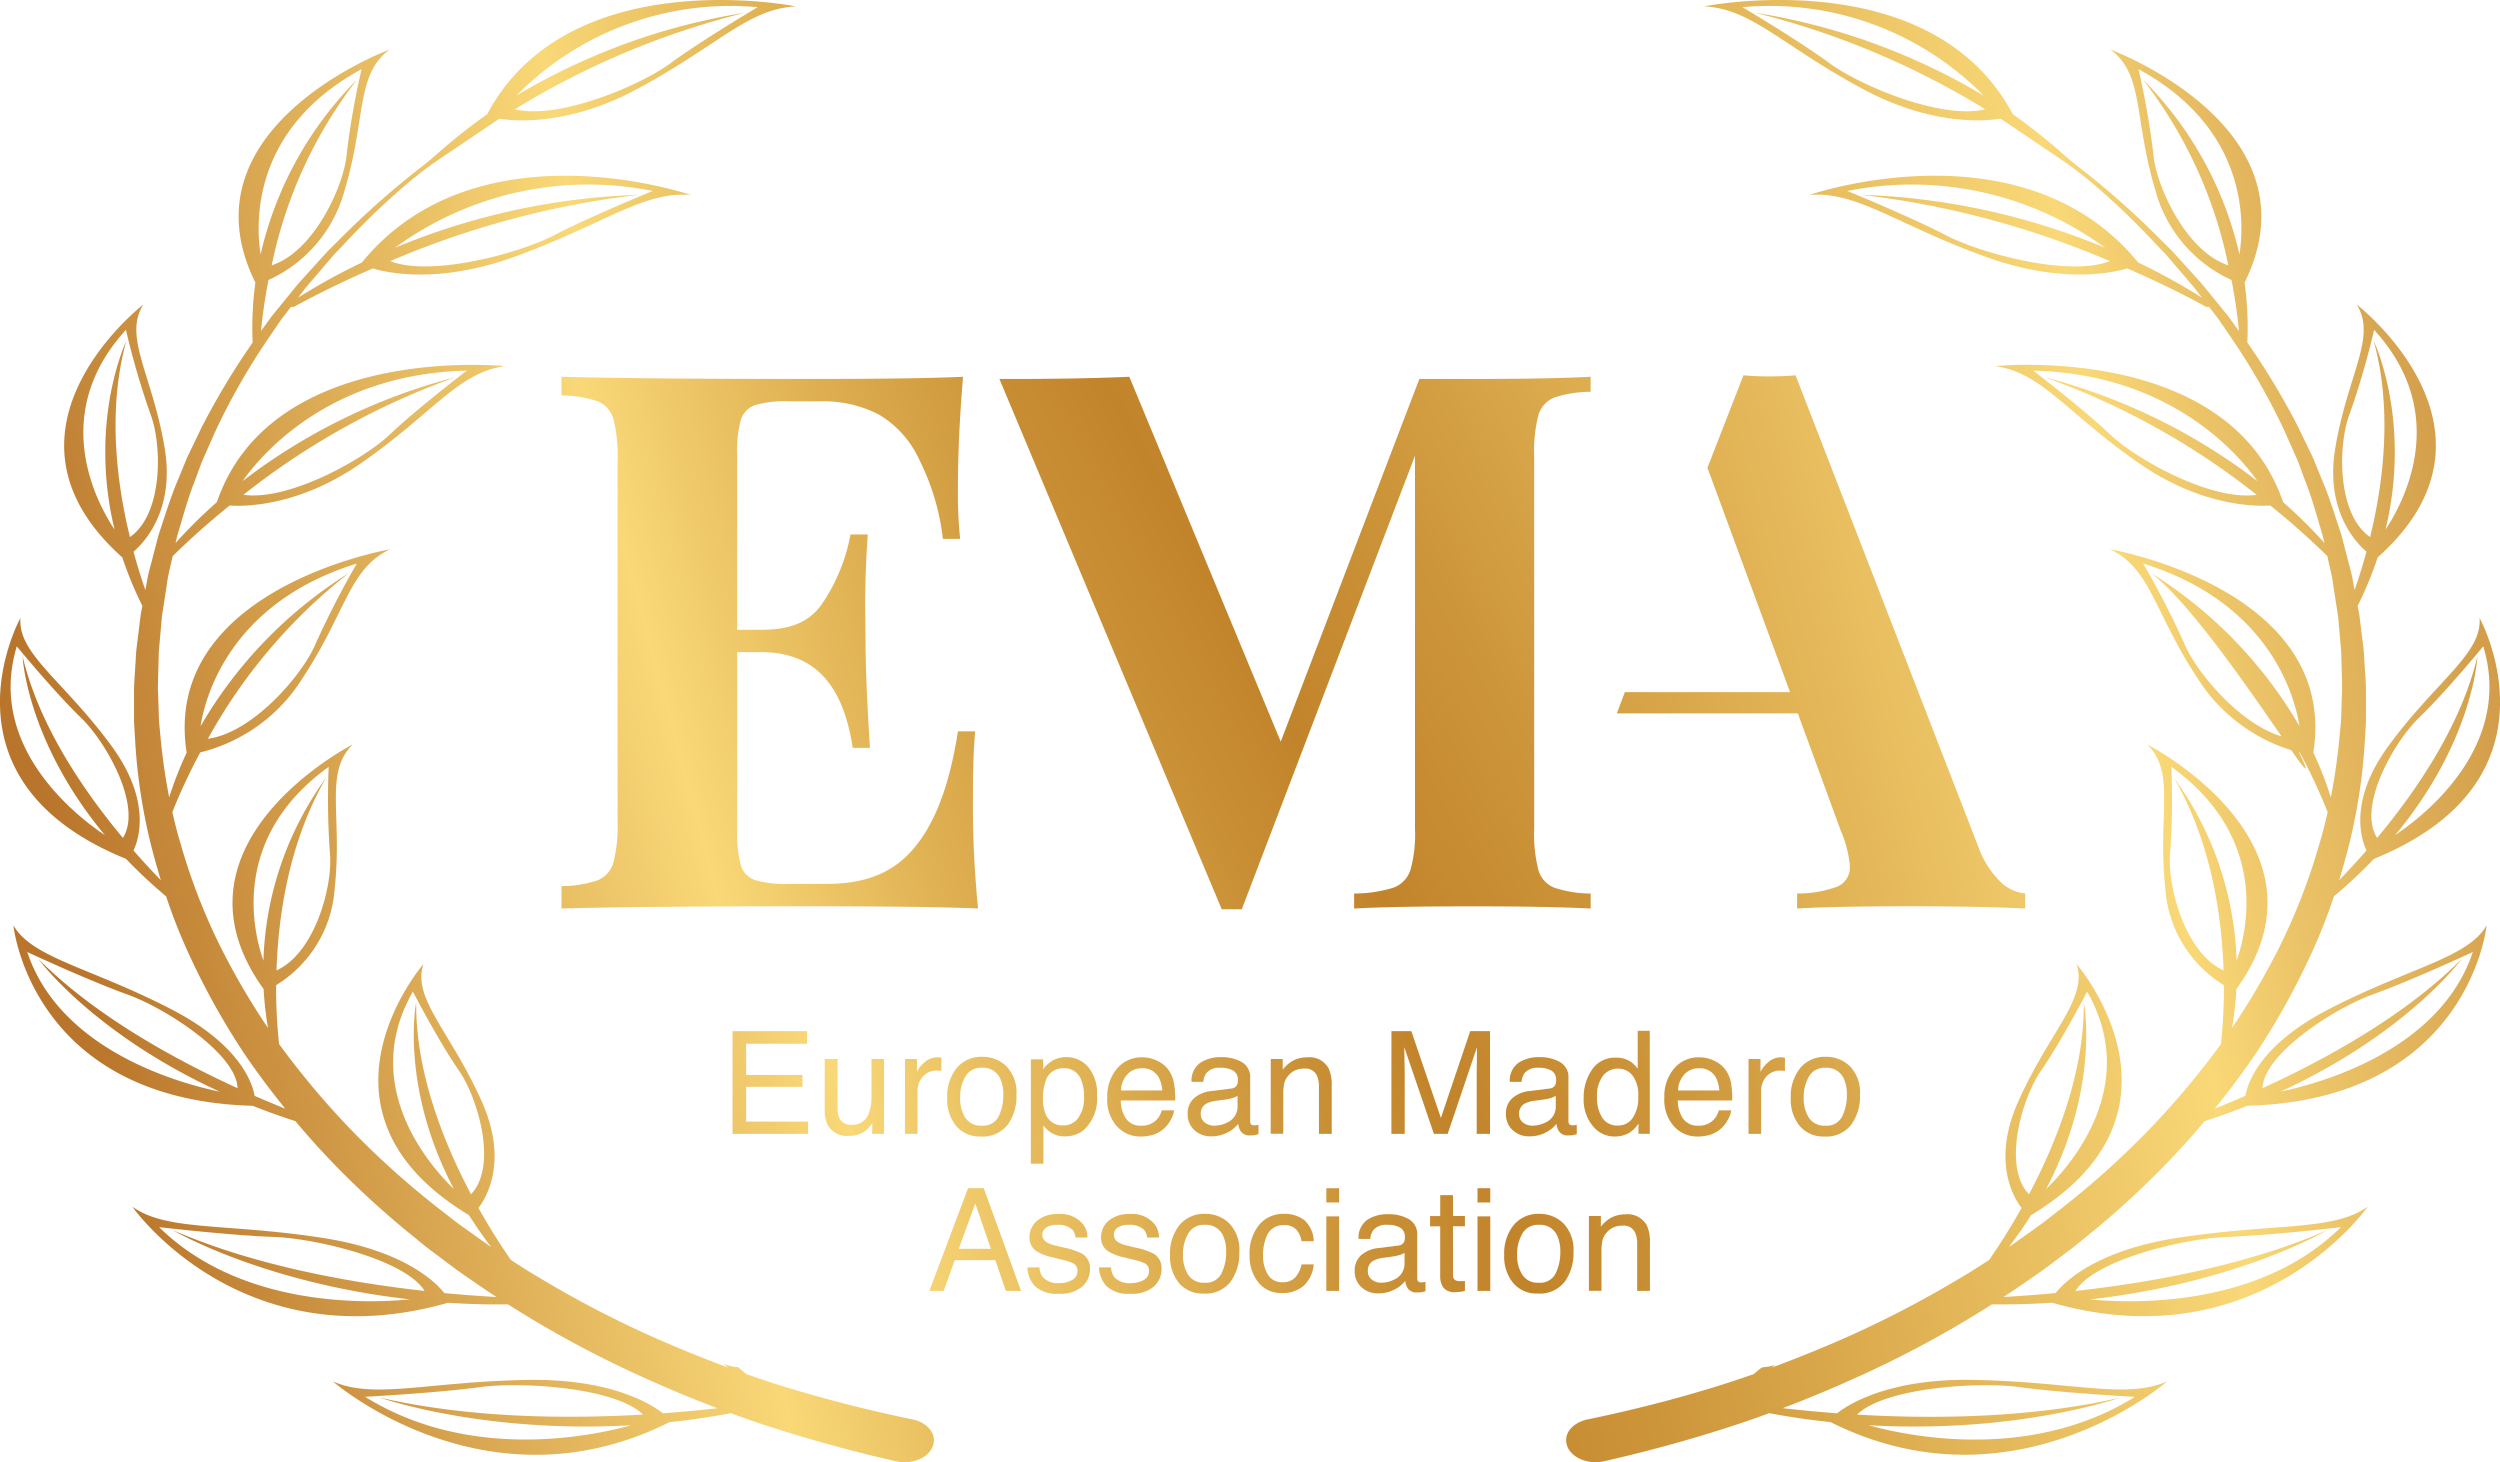 <svg xmlns="http://www.w3.org/2000/svg" xmlns:xlink="http://www.w3.org/1999/xlink" width="244.376" height="142.927" viewBox="0 0 244.376 142.927"><defs><linearGradient id="a" x1="-1.375" y1="1.142" x2="4.684" y2="-0.932" gradientUnits="objectBoundingBox"><stop offset="0.051" stop-color="#b9752b"></stop><stop offset="0.267" stop-color="#f9d877"></stop><stop offset="0.344" stop-color="#e0b254"></stop><stop offset="0.424" stop-color="#ca9036"></stop><stop offset="0.468" stop-color="#c2842b"></stop><stop offset="0.541" stop-color="#cd953a"></stop><stop offset="0.685" stop-color="#eac162"></stop><stop offset="0.751" stop-color="#f9d877"></stop><stop offset="0.788" stop-color="#ecc468"></stop><stop offset="0.88" stop-color="#d09947"></stop><stop offset="0.952" stop-color="#bf7e32"></stop><stop offset="0.994" stop-color="#b9752b"></stop></linearGradient><linearGradient id="b" x1="-3.55" y1="1.907" x2="2.631" y2="-0.161" xlink:href="#a"></linearGradient><linearGradient id="c" x1="-1.566" y1="1.504" x2="2.702" y2="-0.567" xlink:href="#a"></linearGradient><linearGradient id="d" x1="-1.466" y1="0.999" x2="1.236" y2="0.244" xlink:href="#a"></linearGradient><linearGradient id="e" x1="0.012" y1="0.708" x2="2.714" y2="-0.046" xlink:href="#a"></linearGradient><linearGradient id="f" x1="-7.707" y1="3.139" x2="25.699" y2="-7.602" xlink:href="#a"></linearGradient><linearGradient id="g" x1="-11.051" y1="4.383" x2="31.477" y2="-9.961" xlink:href="#a"></linearGradient><linearGradient id="h" x1="-19.963" y1="4.697" x2="49.342" y2="-9.712" xlink:href="#a"></linearGradient><linearGradient id="i" x1="-10.938" y1="4.847" x2="25.494" y2="-8.994" xlink:href="#a"></linearGradient><linearGradient id="j" x1="-12.51" y1="3.929" x2="25.661" y2="-6.425" xlink:href="#a"></linearGradient><linearGradient id="k" x1="-13.131" y1="5.615" x2="24.019" y2="-8.312" xlink:href="#a"></linearGradient><linearGradient id="l" x1="-13.528" y1="6.035" x2="22.112" y2="-7.892" xlink:href="#a"></linearGradient><linearGradient id="m" x1="-16.879" y1="6.567" x2="24.472" y2="-7.842" xlink:href="#a"></linearGradient><linearGradient id="n" x1="-11.502" y1="5.534" x2="14.105" y2="-5.207" xlink:href="#a"></linearGradient><linearGradient id="o" x1="-17.304" y1="7.509" x2="18.342" y2="-6.417" xlink:href="#a"></linearGradient><linearGradient id="p" x1="-19.562" y1="6.084" x2="18.61" y2="-4.352" xlink:href="#a"></linearGradient><linearGradient id="q" x1="-20.016" y1="8.196" x2="17.134" y2="-5.731" xlink:href="#a"></linearGradient><linearGradient id="r" x1="-39.402" y1="8.741" x2="29.884" y2="-5.668" xlink:href="#a"></linearGradient><linearGradient id="s" x1="-21.163" y1="8.731" x2="15.269" y2="-5.11" xlink:href="#a"></linearGradient><linearGradient id="t" x1="-7.48" y1="3.695" x2="20.059" y2="-7.047" xlink:href="#a"></linearGradient><linearGradient id="u" x1="-12.273" y1="4.886" x2="28.068" y2="-8.955" xlink:href="#a"></linearGradient><linearGradient id="v" x1="-13.234" y1="5.215" x2="27.108" y2="-8.626" xlink:href="#a"></linearGradient><linearGradient id="w" x1="-12.807" y1="5.557" x2="23.625" y2="-8.284" xlink:href="#a"></linearGradient><linearGradient id="x" x1="-14.893" y1="5.952" x2="24.492" y2="-7.975" xlink:href="#a"></linearGradient><linearGradient id="y" x1="-80.403" y1="4.904" x2="116.954" y2="-5.839" xlink:href="#a"></linearGradient><linearGradient id="z" x1="-14.696" y1="6.49" x2="20.949" y2="-7.435" xlink:href="#a"></linearGradient><linearGradient id="aa" x1="-31.933" y1="5.605" x2="40.575" y2="-5.771" xlink:href="#a"></linearGradient><linearGradient id="ab" x1="-90.329" y1="5.444" x2="107.028" y2="-5.298" xlink:href="#a"></linearGradient><linearGradient id="ac" x1="-16.857" y1="7.095" x2="19.574" y2="-6.746" xlink:href="#a"></linearGradient><linearGradient id="ad" x1="-20.316" y1="7.764" x2="21.043" y2="-6.647" xlink:href="#a"></linearGradient></defs><g transform="translate(10810.199 -74.482)"><path d="M-10715.093,152.139a101.629,101.629,0,0,0,.5,11.149q-4.983-.216-16.812-.216-15.986,0-23.908.216V161.1a11.132,11.132,0,0,0,3.549-.573,2.653,2.653,0,0,0,1.522-1.721,14.022,14.022,0,0,0,.412-4.014V119.447a14.034,14.034,0,0,0-.412-4.015,2.653,2.653,0,0,0-1.522-1.72,11.154,11.154,0,0,0-3.549-.574v-1.827q7.92.215,23.908.215,10.79,0,15.344-.215-.505,6.057-.5,10.861a42.95,42.95,0,0,0,.215,4.983h-1.686a22.961,22.961,0,0,0-2.294-7.709,9.925,9.925,0,0,0-3.907-4.409,11.807,11.807,0,0,0-5.843-1.326h-3.011a10.471,10.471,0,0,0-3.316.376,2.2,2.2,0,0,0-1.38,1.434,11.671,11.671,0,0,0-.358,3.423v17.1h2.33c2.629,0,4.611-.6,5.95-2.51a17.8,17.8,0,0,0,2.8-6.811h1.685q-.25,3.621-.25,6.919l.035,3.513q0,3.728.431,10.431h-1.685c-.98-6.476-3.968-9.357-8.962-9.357h-2.33v17.424a11.667,11.667,0,0,0,.358,3.423,2.2,2.2,0,0,0,1.38,1.434,10.465,10.465,0,0,0,3.316.377h3.62c3.44,0,6.23-.838,8.37-3.227s3.649-6.047,4.535-11.687h1.684Q-10715.093,148.375-10715.093,152.139Z" fill="url(#a)"></path><path d="M-10614.682,160.653a9.337,9.337,0,0,1-2.187-3.531l-17.814-45.955q-1.112.108-2.545.108-1.364,0-2.547-.108l-3.522,9.039,8.076,21.932h-16.146l-.791,2.079h17.7l4.186,11.435a11.231,11.231,0,0,1,.9,3.477,2.043,2.043,0,0,1-1.2,2.008,10.909,10.909,0,0,1-3.961.681v1.47q3.62-.216,11.148-.216,6.738,0,11.147.216v-1.47A4.045,4.045,0,0,1-10614.682,160.653Z" fill="url(#b)"></path><path d="M-10659.823,115.075a2.657,2.657,0,0,1,1.524-1.721,11.3,11.3,0,0,1,3.584-.574v-1.469q-4.087.215-11.542.215h-5.2l-13.55,35.451-14.8-35.666q-4.84.215-11.578.215c-.388,0-.76,0-1.122,0l13.17,31.413h0l8.563,20.425h1.96l16.932-44.337v36.487a12.969,12.969,0,0,1-.448,4.014,2.741,2.741,0,0,1-1.649,1.721,13,13,0,0,1-3.853.574v1.47q3.728-.216,11.578-.216,7.455,0,11.542.216v-1.47a11.356,11.356,0,0,1-3.567-.574,2.649,2.649,0,0,1-1.541-1.721,14.057,14.057,0,0,1-.412-4.014v-36.42A14.058,14.058,0,0,1-10659.823,115.075Z" fill="url(#c)"></path><path d="M-10582.632,173.169c-6.8,3.526-7.9,7.362-8.076,8.427-1.077.472-2.082.89-3,1.26,1.441-1.783,2.8-3.6,4.057-5.456a71.994,71.994,0,0,0,5.407-9.75,54.624,54.624,0,0,0,2.185-5.551,49.413,49.413,0,0,0,3.926-3.673l0,.005c19.055-7.75,10.311-23.549,10.311-23.549.288,3.489-4.245,6.151-8.9,12.512-3.965,5.414-2.636,9.209-2.151,10.22-.976,1.118-1.886,2.094-2.674,2.907q.466-1.525.865-3.06a55.2,55.2,0,0,0,1.64-10.437l.077-1.312c.03-.437.05-.875.04-1.313l0-2.625c-.027-.874-.1-1.747-.15-2.621-.033-.436-.042-.874-.095-1.309l-.162-1.306-.161-1.3-.08-.653-.122-.649-.044-.234a36.194,36.194,0,0,0,1.961-4.742v.006c13.892-12.407-2.052-24.718-2.052-24.718,1.993,3.168-.907,6.88-2.1,14.068-1.011,6.116,2.1,9.284,3.053,10.092-.394,1.449-.8,2.716-1.158,3.746l-.154-.812c-.136-.868-.411-1.719-.619-2.578l-.335-1.285a12.774,12.774,0,0,0-.371-1.279c-.567-1.694-1.086-3.4-1.812-5.056l-.509-1.252-.254-.625-.294-.616-1.187-2.461a71.545,71.545,0,0,0-4.952-8.224,32.779,32.779,0,0,0-.268-5.865v0c7.478-15.151-13.1-22.771-13.1-22.771,3.309,2.487,2.254,6.707,4.385,13.773a13.476,13.476,0,0,0,7.437,8.746c.4,2.055.614,3.781.729,4.985-.032-.043-.062-.087-.1-.13l-.833-1.148c-.275-.383-.6-.747-.895-1.121l-1.816-2.23-1.958-2.163c-.33-.358-.647-.723-.985-1.077l-1.051-1.042a82.277,82.277,0,0,0-8.1-7.169c-.49-.387-.965-.784-1.429-1.189a56.479,56.479,0,0,0-4.955-3.93l.006,0c-7.982-15.009-30.175-10.53-30.175-10.53,4.7.223,7.688,3.894,15.606,8.119,6.738,3.6,11.974,3.088,13.386,2.857l5.707,3.851a37.715,37.715,0,0,1,3.67,2.807,71.971,71.971,0,0,1,5.7,5.492l1.008,1.054c.322.358.627.725.94,1.087l1.867,2.181.788,1.026a61.584,61.584,0,0,0-6.247-3.444l.007,0c-11.278-13.793-32.134-6.6-32.134-6.6,4.68-.37,8.463,2.874,17.227,6.046,7.458,2.7,12.5,1.543,13.841,1.138,4.76,2.072,7.728,3.766,7.728,3.766l.268-.014.245.32c.281.375.587.741.849,1.126l.784,1.152a65.715,65.715,0,0,1,5.472,9.471l1.085,2.446.269.612.229.621.458,1.242c.659,1.645,1.109,3.33,1.61,5,.117.362.2.728.283,1.1a48.136,48.136,0,0,0-4.042-4l0,0c-5.35-15.64-28.129-13.292-28.129-13.292,4.621.664,6.96,4.588,14.091,9.526,6.069,4.2,11.349,4.193,12.787,4.1a74.259,74.259,0,0,1,5.577,4.948l.034.153c.175.847.417,1.686.52,2.541l.394,2.553.1.638.058.641.113,1.281.114,1.281c.038.427.031.856.049,1.283.019.856.062,1.71.059,2.566l-.084,2.564c0,.427-.038.853-.084,1.28l-.119,1.278c-.187,1.847-.453,3.689-.814,5.52a35.742,35.742,0,0,0-1.711-4.379l0,.005c2.52-16.029-19.887-19.876-19.887-19.876,4,1.846,4.3,6.132,8.585,12.635a16.691,16.691,0,0,0,9.144,7.005c1.434,2.046,1.939,2.633.751.2l.08.018a55.783,55.783,0,0,1,2.73,5.839c-.241,1.061-.512,2.118-.827,3.168a59.622,59.622,0,0,1-3.791,9.819,70.909,70.909,0,0,1-4.732,8.112,32.96,32.96,0,0,0,.427-3.809v.006c10.249-14.229-8.7-23.906-8.7-23.906,2.809,2.8.974,6.875,1.756,14.093a12.024,12.024,0,0,0,5.722,9.43,50.34,50.34,0,0,1-.291,5.76,80.7,80.7,0,0,1-6.954,8.294,83.224,83.224,0,0,1-8.717,7.833c-.8.6-1.551,1.242-2.387,1.818l-2.465,1.759-.2.128q1.2-1.574,2.167-3.116l0,.005c16.872-10.166,4.452-24.542,4.452-24.542,1.126,3.394-2.689,6.617-5.734,13.5-2.592,5.855-.367,9.411.354,10.341-1.269,2.262-2.438,4.028-3.178,5.088-1,.649-2.008,1.29-3.056,1.9a101.931,101.931,0,0,1-11.186,5.785q-3.431,1.508-7,2.83c.107-.082.207-.166.313-.249a5.327,5.327,0,0,1-1.215.217c-.082.051-.164.1-.251.148-.225.193-.437.374-.614.521q-1.664.583-3.358,1.119c-4.184,1.3-8.472,2.4-12.834,3.3l-.048.01-.013,0c-1.229.263-2.118,1.116-2.083,2.067.056,1.49,1.943,2.42,3.712,2.02,4.582-1.038,9.071-2.286,13.433-3.742q1.365-.461,2.706-.955c2.063.383,4.071.67,6.013.875h-.007c18.007,9.027,32.9-3.987,32.9-3.987-4.044,1.789-9.306.017-19.053-.143-8.294-.136-12.226,2.481-13.214,3.265-2.065-.152-3.871-.335-5.319-.5,2.927-1.111,5.78-2.325,8.561-3.62a105.056,105.056,0,0,0,11.516-6.288c.129-.078.253-.16.38-.24,2.039.021,4-.037,5.881-.158l-.008,0c20.281,5.783,30.851-9.388,30.851-9.388-3.4,2.419-9.062,1.573-18.606,3.048-8.123,1.254-11.16,4.462-11.886,5.39-1.952.187-3.679.308-5.1.387,1.29-.844,2.539-1.721,3.8-2.59l2.51-1.885c.85-.618,1.614-1.3,2.425-1.943a84.758,84.758,0,0,0,8.789-8.324q1.1-1.209,2.131-2.447c1.46-.473,2.851-.976,4.171-1.5l-.006,0c21.71-.6,23.4-17.64,23.4-17.64C-10568.98,168.15-10574.636,169.026-10582.632,173.169Zm8.892-28.525c2.589-2.495,6.28-6.984,6.28-6.984,2.956,9.76-5.75,16.538-8.614,18.458,7.685-9.242,8.045-17.477,8.045-17.477-1.591,6.754-5.985,13.172-9.807,17.75C-10579.767,153.369-10576.246,147.058-10573.74,144.644Zm-6.777-29.707a79.421,79.421,0,0,0,2.389-8.209c7.575,8.272,2.828,16.951,1.114,19.518,2.576-10.692-1.158-18.451-1.158-18.451,1.858,6.717.944,13.885-.346,19.185C-10581.81,124.7-10581.654,117.867-10580.518,114.937Zm-50.813-34.255c-3.011-2.219-8.548-5.5-8.548-5.5a29.35,29.35,0,0,1,23.585,8.644,62.734,62.734,0,0,0-22.345-8.1,79.445,79.445,0,0,1,22.489,9.436C-10620.426,86.21-10628.417,82.829-10631.331,80.682Zm11.385,16.813c-3.471-1.809-9.674-4.347-9.674-4.347a31.98,31.98,0,0,1,25.21,5.564,67.554,67.554,0,0,0-23.865-5.186,87.211,87.211,0,0,1,24.312,6.482C-10607.941,101.577-10616.586,99.247-10619.946,97.5Zm28.652,1.855a35.375,35.375,0,0,0-9.43-17.09,43.986,43.986,0,0,1,8.345,18.157c-4.132-1.33-7.072-7.8-7.326-10.845a76.879,76.879,0,0,0-1.46-8.329C-10590.291,87.146-10590.84,96.5-10591.294,99.35Zm1.679,23.5c-4.422.636-11.77-3.472-14.293-5.876-2.605-2.485-7.538-6.26-7.538-6.26,13.462.308,20.126,8.262,21.915,10.8a58.063,58.063,0,0,0-20.777-10.148A72.633,72.633,0,0,1-10589.615,122.847Zm-10.339,7.633c3.735,2.8,9.548,11.308,12.774,15.979-4.135-1.233-8.381-6.356-9.489-9.045a87.808,87.808,0,0,0-4.033-7.846c12.426,3.858,14.829,13.054,15.28,15.9A43.236,43.236,0,0,0-10599.954,130.48Zm7.107,38.858c-3.843-1.746-5.538-8.46-5.219-11.5a75.477,75.477,0,0,0,.117-8.4c9.66,6.971,7.36,16.182,6.376,18.953a32.123,32.123,0,0,0-6.129-17.9C-10594.063,156.795-10593.018,163.953-10592.847,169.338Zm-17.826,9.779c1.944-2.8,4.49-7.708,4.49-7.708,5.268,9.208-1.659,17.036-4.013,19.307,5.324-10.117,3.69-18.266,3.69-18.266.066,6.857-2.706,13.756-5.358,18.769C-10614.493,188.5-10612.554,181.827-10610.673,179.117Zm-2.071,30.96c4.172.565,11.235.945,11.235.945-10.323,6.425-22.423,3.784-26.034,2.774,14.58.836,24.6-2.7,24.6-2.7-8.812,2.045-18.5,2.085-25.732,1.661C-10625.946,210.1-10616.782,209.529-10612.744,210.077Zm20.136-14.681c4.236-.147,11.232-.958,11.232-.958-8.11,7.987-20.7,7.438-24.523,7.057,14.458-1.624,23.149-6.745,23.149-6.745-7.965,3.466-17.4,5.127-24.569,5.922C-10605.465,197.624-10596.708,195.538-10592.608,195.4Zm5.313-14.206c12.435-5.715,17.716-12.961,17.716-12.961-5.49,5.513-13.284,9.794-19.457,12.62.091-3.345,7.039-7.82,10.734-9.147,3.817-1.372,9.82-4.161,9.82-4.161C-10571.712,177.253-10583.579,180.424-10587.3,181.19Z" fill="url(#d)"></path><path d="M-10720.992,213.229l-.013,0-.048-.01c-4.362-.9-8.651-2-12.834-3.3q-1.695-.534-3.359-1.119c-.224-.186-.491-.413-.786-.668a5.074,5.074,0,0,1-1.446-.34c.156.124.306.248.467.371q-3.565-1.317-7-2.83a102.034,102.034,0,0,1-11.187-5.785c-1.048-.606-2.057-1.247-3.056-1.9-.739-1.06-1.909-2.826-3.177-5.088.721-.93,2.945-4.486.354-10.341-3.045-6.879-6.859-10.1-5.733-13.5,0,0-12.42,14.376,4.45,24.542v-.005q.967,1.539,2.167,3.116l-.2-.128-2.465-1.759c-.837-.576-1.588-1.214-2.387-1.818a83.027,83.027,0,0,1-8.717-7.833,80.587,80.587,0,0,1-6.955-8.294,50.571,50.571,0,0,1-.291-5.76,12.022,12.022,0,0,0,5.723-9.43c.781-7.218-1.054-11.288,1.756-14.093,0,0-18.951,9.677-8.7,23.906v-.006a32.953,32.953,0,0,0,.426,3.809,70.909,70.909,0,0,1-4.732-8.112,59.622,59.622,0,0,1-3.791-9.819c-.314-1.05-.586-2.107-.826-3.168a55.5,55.5,0,0,1,2.729-5.839,16.4,16.4,0,0,0,9.976-7.218c4.289-6.5,4.588-10.789,8.585-12.635,0,0-22.406,3.847-19.888,19.876l0-.005a36.061,36.061,0,0,0-1.712,4.379c-.36-1.831-.627-3.673-.812-5.52l-.119-1.278c-.047-.427-.079-.853-.084-1.28l-.084-2.564c0-.856.041-1.71.058-2.566.019-.427.012-.856.049-1.283l.114-1.281.114-1.281.056-.641.1-.638.393-2.553c.1-.855.345-1.694.521-2.541l.034-.153a74.289,74.289,0,0,1,5.575-4.948c1.44.1,6.719.105,12.788-4.1,7.131-4.938,9.47-8.862,14.091-9.526,0,0-22.778-2.348-28.129,13.292l0,0a48.284,48.284,0,0,0-4.042,4c.081-.367.166-.733.283-1.1.5-1.673.952-3.358,1.611-5l.458-1.242.229-.621.27-.612,1.085-2.446a65.617,65.617,0,0,1,5.471-9.471l.785-1.152c.261-.385.566-.751.848-1.126l.245-.32.269.014s2.968-1.694,7.726-3.766c1.339.405,6.384,1.561,13.842-1.138,8.765-3.172,12.547-6.416,17.228-6.046,0,0-20.856-7.2-32.135,6.6l.008,0a61.584,61.584,0,0,0-6.247,3.444l.788-1.026,1.866-2.181c.314-.362.618-.729.942-1.087l1.006-1.054a71.833,71.833,0,0,1,5.7-5.492,37.466,37.466,0,0,1,3.669-2.807l5.707-3.851c1.412.231,6.646.738,13.385-2.857,7.918-4.225,10.91-7.9,15.607-8.119,0,0-22.192-4.479-30.175,10.53l.006,0a56.335,56.335,0,0,0-4.955,3.93q-.7.607-1.43,1.189a82.041,82.041,0,0,0-8.1,7.169l-1.051,1.042c-.338.354-.656.719-.986,1.077l-1.958,2.163-1.815,2.23c-.3.374-.618.738-.9,1.121l-.833,1.148c-.033.043-.062.087-.095.13.114-1.2.329-2.93.728-4.985a13.476,13.476,0,0,0,7.438-8.746c2.129-7.066,1.076-11.286,4.384-13.773,0,0-20.582,7.62-13.1,22.771v0a32.868,32.868,0,0,0-.269,5.865,71.684,71.684,0,0,0-4.952,8.224l-1.186,2.461-.294.616-.254.625-.509,1.252c-.728,1.66-1.245,3.362-1.813,5.056a13.319,13.319,0,0,0-.372,1.279l-.334,1.285c-.208.859-.484,1.71-.619,2.578l-.153.812c-.359-1.03-.766-2.3-1.158-3.746.95-.808,4.063-3.976,3.052-10.092-1.188-7.188-4.088-10.9-2.095-14.068,0,0-15.944,12.311-2.053,24.718v-.006a36.194,36.194,0,0,0,1.961,4.742l-.044.234-.12.649-.081.653-.162,1.3-.161,1.306c-.054.435-.062.873-.095,1.309-.05.874-.123,1.747-.15,2.621l0,2.625c-.01.438.009.876.04,1.313l.077,1.312a55.2,55.2,0,0,0,1.639,10.437q.4,1.533.866,3.06c-.788-.813-1.7-1.789-2.674-2.907.483-1.011,1.813-4.806-2.151-10.22-4.658-6.361-9.191-9.023-8.9-12.512,0,0-8.744,15.8,10.312,23.549l0-.005a49.077,49.077,0,0,0,3.926,3.673,54.616,54.616,0,0,0,2.184,5.551,72.207,72.207,0,0,0,5.407,9.75c1.255,1.857,2.616,3.673,4.057,5.456-.918-.37-1.923-.788-3-1.26-.175-1.065-1.271-4.9-8.075-8.427-8-4.143-13.652-5.019-15.5-8.235,0,0,1.688,17.036,23.4,17.64l-.006,0c1.321.523,2.711,1.026,4.171,1.5q1.039,1.236,2.131,2.447a84.857,84.857,0,0,0,8.789,8.324c.812.645,1.575,1.325,2.426,1.943l2.51,1.885c1.257.869,2.506,1.746,3.8,2.59-1.421-.079-3.148-.2-5.1-.387-.726-.928-3.764-4.136-11.886-5.39-9.544-1.475-15.209-.629-18.605-3.048,0,0,10.568,15.171,30.85,9.388l-.007,0c1.88.121,3.841.179,5.88.158.127.08.251.162.38.24a105.071,105.071,0,0,0,11.517,6.288c2.779,1.295,5.634,2.509,8.56,3.62-1.448.168-3.253.351-5.319.5-.987-.784-4.92-3.4-13.214-3.265-9.747.16-15.009,1.932-19.052.143,0,0,14.9,13.014,32.9,3.987h-.008c1.942-.205,3.95-.492,6.014-.875q1.342.492,2.706.955c4.36,1.456,8.85,2.7,13.432,3.742,1.77.4,3.657-.53,3.712-2.02C-10718.875,214.345-10719.763,213.492-10720.992,213.229Zm-48.524-40.779s-1.636,8.149,3.689,18.266c-2.353-2.271-9.28-10.1-4.012-19.307,0,0,2.546,4.909,4.49,7.708,1.881,2.71,3.819,9.387,1.189,12.1C-10766.811,186.206-10769.584,179.307-10769.517,172.45Zm-5.8-42.882a87.624,87.624,0,0,0-4.032,7.846c-1.2,2.915-6.092,8.7-10.526,9.279a53.068,53.068,0,0,1,13.811-16.213,43.229,43.229,0,0,0-14.531,14.988C-10790.149,142.622-10787.747,133.426-10775.32,129.568Zm10.744-18.857s-4.932,3.775-7.538,6.26c-2.522,2.4-9.871,6.512-14.293,5.876a72.626,72.626,0,0,1,20.694-11.483,58.063,58.063,0,0,0-20.778,10.148C-10784.7,118.973-10778.038,111.019-10764.576,110.711Zm-7.036-12a31.98,31.98,0,0,1,25.21-5.564s-6.2,2.538-9.674,4.347c-3.359,1.752-12,4.082-15.981,2.513a87.2,87.2,0,0,1,24.311-6.482A67.558,67.558,0,0,0-10771.612,98.712Zm11.885-14.883a29.35,29.35,0,0,1,23.585-8.644s-5.537,3.278-8.549,5.5c-2.914,2.147-10.9,5.528-15.182,4.48a79.44,79.44,0,0,1,22.49-9.436A62.734,62.734,0,0,0-10759.728,83.829Zm-15.13-2.586a77.138,77.138,0,0,0-1.46,8.329c-.254,3.042-3.193,9.515-7.325,10.845a43.986,43.986,0,0,1,8.345-18.157,35.366,35.366,0,0,0-9.43,17.09C-10785.182,96.5-10785.731,87.146-10774.857,81.243Zm-22.991,26.552s-3.735,7.759-1.158,18.451c-1.714-2.567-6.461-11.246,1.114-19.518a79.421,79.421,0,0,0,2.389,8.209c1.136,2.93,1.292,9.759-2,12.043C-10798.793,121.68-10799.708,114.512-10797.849,107.795Zm-.337,48.6c-3.821-4.578-8.217-11-9.809-17.75,0,0,.363,8.235,8.046,17.477-2.863-1.92-11.569-8.7-8.613-18.458,0,0,3.69,4.489,6.279,6.984C-10799.776,147.058-10796.255,153.369-10798.186,156.391Zm13.735,12c-.983-2.771-3.284-11.982,6.376-18.953a75.477,75.477,0,0,0,.117,8.4c.321,3.039-1.376,9.753-5.218,11.5.171-5.385,1.216-12.543,4.854-18.845A32.123,32.123,0,0,0-10784.45,168.394Zm-4.274,12.8c-3.719-.766-15.585-3.937-18.815-13.649,0,0,6,2.789,9.821,4.161,3.694,1.327,10.643,5.8,10.733,9.147-6.173-2.826-13.967-7.107-19.457-12.62C-10806.442,168.229-10801.161,175.475-10788.725,181.19Zm18.6,20.3c-3.823.381-16.413.93-24.523-7.057,0,0,7,.811,11.233.958,4.1.142,12.856,2.228,14.71,5.276-7.171-.795-16.6-2.456-24.569-5.922C-10793.272,194.75-10784.582,199.871-10770.123,201.495Zm21.645,12.3c-3.61,1.01-15.712,3.651-26.034-2.774,0,0,7.063-.38,11.234-.945,4.038-.548,13.2.02,15.933,2.68-7.229.424-16.922.384-25.732-1.661C-10773.078,211.1-10763.059,214.632-10748.479,213.8Z" fill="url(#e)"></path><path d="M-10738.591,175.278h7.283v1.23h-5.958v3.047h5.507v1.161h-5.507v3.4h6.06v1.2h-7.385Z" fill="url(#f)"></path><path d="M-10728.323,178v4.858a2.112,2.112,0,0,0,.173.916,1.2,1.2,0,0,0,1.192.655,1.683,1.683,0,0,0,1.7-1.148,4.664,4.664,0,0,0,.246-1.687V178h1.229v7.318h-1.162l.015-1.08a2.49,2.49,0,0,1-.583.7,2.537,2.537,0,0,1-1.676.574,2.151,2.151,0,0,1-2.093-1.046,3.172,3.172,0,0,1-.3-1.5V178Z" fill="url(#g)"></path><path d="M-10721.736,178h1.168v1.264a2.8,2.8,0,0,1,.7-.9,1.824,1.824,0,0,1,1.291-.53c.023,0,.063,0,.116.007l.28.027v1.3a1.844,1.844,0,0,0-.2-.026c-.062-.005-.129-.007-.2-.007a1.757,1.757,0,0,0-1.428.6,2.091,2.091,0,0,0-.5,1.377v4.209h-1.23Z" fill="url(#h)"></path><path d="M-10711.809,178.727a3.7,3.7,0,0,1,.97,2.772,4.77,4.77,0,0,1-.855,2.921,3.079,3.079,0,0,1-2.651,1.154,2.989,2.989,0,0,1-2.382-1.02,4.043,4.043,0,0,1-.883-2.741,4.375,4.375,0,0,1,.931-2.935,3.112,3.112,0,0,1,2.5-1.093A3.28,3.28,0,0,1-10711.809,178.727Zm-.765,4.864a4.647,4.647,0,0,0,.45-2.058,3.688,3.688,0,0,0-.325-1.665,1.82,1.82,0,0,0-1.769-1.01,1.742,1.742,0,0,0-1.622.86,4.016,4.016,0,0,0-.506,2.074,3.489,3.489,0,0,0,.506,1.945,1.778,1.778,0,0,0,1.607.778A1.673,1.673,0,0,0-10712.573,183.591Z" fill="url(#i)"></path><path d="M-10709.431,178.032h1.2V179a2.988,2.988,0,0,1,.808-.772,2.6,2.6,0,0,1,1.466-.41,2.761,2.761,0,0,1,2.117.952,3.9,3.9,0,0,1,.87,2.723,4.178,4.178,0,0,1-1.255,3.417,2.848,2.848,0,0,1-1.853.649,2.513,2.513,0,0,1-1.392-.363,3.163,3.163,0,0,1-.734-.7v3.737h-1.229Zm4.627,5.735a3.425,3.425,0,0,0,.571-2.155,4.01,4.01,0,0,0-.254-1.5,1.747,1.747,0,0,0-1.755-1.21,1.75,1.75,0,0,0-1.755,1.278,5.051,5.051,0,0,0-.253,1.735,3.675,3.675,0,0,0,.253,1.442,1.751,1.751,0,0,0,1.755,1.134A1.762,1.762,0,0,0-10704.8,183.767Z" fill="url(#j)"></path><path d="M-10697.027,178.2a2.78,2.78,0,0,1,1.107.946,3.274,3.274,0,0,1,.489,1.291,8.636,8.636,0,0,1,.107,1.613h-5.321a3.157,3.157,0,0,0,.521,1.791,1.74,1.74,0,0,0,1.512.675,1.944,1.944,0,0,0,1.525-.638,2.172,2.172,0,0,0,.451-.858h1.21a2.567,2.567,0,0,1-.318.9,3.21,3.21,0,0,1-.6.809,2.845,2.845,0,0,1-1.376.738,4.147,4.147,0,0,1-1,.109,3.052,3.052,0,0,1-2.3-.994,3.879,3.879,0,0,1-.944-2.784,4.22,4.22,0,0,1,.951-2.863,3.128,3.128,0,0,1,2.484-1.1A3.3,3.3,0,0,1-10697.027,178.2Zm.44,2.873a3.2,3.2,0,0,0-.345-1.278,1.768,1.768,0,0,0-1.674-.888,1.849,1.849,0,0,0-1.409.611,2.329,2.329,0,0,0-.6,1.555Z" fill="url(#k)"></path><path d="M-10689.843,180.887a.668.668,0,0,0,.566-.355,1.092,1.092,0,0,0,.082-.474,1,1,0,0,0-.446-.915,2.386,2.386,0,0,0-1.278-.285,1.621,1.621,0,0,0-1.364.522,1.732,1.732,0,0,0-.293.858h-1.147a2.119,2.119,0,0,1,.877-1.887,3.581,3.581,0,0,1,1.955-.531,3.975,3.975,0,0,1,2.095.492,1.668,1.668,0,0,1,.8,1.53v4.216a.543.543,0,0,0,.078.307c.052.078.163.116.332.116a1.8,1.8,0,0,0,.184-.01c.068-.007.142-.017.22-.031v.909a3.439,3.439,0,0,1-.438.1,3.121,3.121,0,0,1-.41.021,1.011,1.011,0,0,1-.922-.451,1.754,1.754,0,0,1-.212-.677,3.122,3.122,0,0,1-1.079.855,3.343,3.343,0,0,1-1.551.362,2.312,2.312,0,0,1-1.664-.618,2.051,2.051,0,0,1-.646-1.545,1.99,1.99,0,0,1,.636-1.577,3.02,3.02,0,0,1,1.667-.689Zm-2.59,3.322a1.45,1.45,0,0,0,.923.306,2.811,2.811,0,0,0,1.257-.3,1.69,1.69,0,0,0,1.025-1.63V181.6a2.1,2.1,0,0,1-.58.24,5.163,5.163,0,0,1-.7.137l-.744.095a2.865,2.865,0,0,0-1,.279,1.088,1.088,0,0,0-.571,1.023A1.01,1.01,0,0,0-10692.433,184.209Z" fill="url(#l)"></path><path d="M-10685.983,178h1.169v1.039a3.3,3.3,0,0,1,1.1-.923,2.943,2.943,0,0,1,1.292-.28,2.129,2.129,0,0,1,2.1,1.087,3.858,3.858,0,0,1,.3,1.7v4.694h-1.25V180.7a2.5,2.5,0,0,0-.2-1.08,1.2,1.2,0,0,0-1.188-.683,2.419,2.419,0,0,0-.717.089,1.846,1.846,0,0,0-.889.6,1.828,1.828,0,0,0-.4.748,5.117,5.117,0,0,0-.091,1.1v3.833h-1.231Z" fill="url(#m)"></path><path d="M-10674.184,175.278h1.946l2.888,8.486,2.865-8.486h1.935v10.037h-1.3v-5.924c0-.205,0-.544.013-1.018s.014-.981.014-1.523l-2.865,8.465h-1.348l-2.893-8.465v.307q0,.369.02,1.124t.021,1.11v5.924h-1.3Z" fill="url(#n)"></path><path d="M-10658.736,180.887a.671.671,0,0,0,.568-.355,1.094,1.094,0,0,0,.081-.474,1,1,0,0,0-.446-.915,2.379,2.379,0,0,0-1.278-.285,1.618,1.618,0,0,0-1.364.522,1.723,1.723,0,0,0-.292.858h-1.148a2.121,2.121,0,0,1,.877-1.887,3.578,3.578,0,0,1,1.954-.531,3.971,3.971,0,0,1,2.1.492,1.67,1.67,0,0,1,.8,1.53v4.216a.536.536,0,0,0,.079.307c.052.078.162.116.33.116a1.835,1.835,0,0,0,.186-.01c.068-.007.14-.017.218-.031v.909a3.389,3.389,0,0,1-.437.1,3.131,3.131,0,0,1-.41.021,1.009,1.009,0,0,1-.922-.451,1.737,1.737,0,0,1-.213-.677,3.113,3.113,0,0,1-1.079.855,3.347,3.347,0,0,1-1.552.362,2.306,2.306,0,0,1-1.662-.618,2.045,2.045,0,0,1-.646-1.545,1.993,1.993,0,0,1,.635-1.577,3.027,3.027,0,0,1,1.668-.689Zm-2.589,3.322a1.448,1.448,0,0,0,.923.306,2.815,2.815,0,0,0,1.258-.3,1.688,1.688,0,0,0,1.023-1.63V181.6a2.065,2.065,0,0,1-.58.24,5.107,5.107,0,0,1-.693.137l-.744.095a2.872,2.872,0,0,0-1,.279,1.088,1.088,0,0,0-.571,1.023A1.01,1.01,0,0,0-10661.325,184.209Z" fill="url(#o)"></path><path d="M-10650.856,178.223a3.29,3.29,0,0,1,.743.717v-3.7h1.182v10.071h-1.107V184.3a2.671,2.671,0,0,1-1.014.977,2.9,2.9,0,0,1-1.341.3,2.71,2.71,0,0,1-2.11-1.028,4.031,4.031,0,0,1-.891-2.736,4.739,4.739,0,0,1,.813-2.771,2.661,2.661,0,0,1,2.325-1.172A2.58,2.58,0,0,1-10650.856,178.223Zm-2.744,5.486a1.737,1.737,0,0,0,1.591.793,1.671,1.671,0,0,0,1.4-.735,3.476,3.476,0,0,0,.548-2.107,3.131,3.131,0,0,0-.564-2.054,1.758,1.758,0,0,0-1.394-.666,1.839,1.839,0,0,0-1.5.711,3.275,3.275,0,0,0-.573,2.091A3.637,3.637,0,0,0-10653.6,183.709Z" fill="url(#p)"></path><path d="M-10642.574,178.2a2.776,2.776,0,0,1,1.108.946,3.273,3.273,0,0,1,.488,1.291,8.532,8.532,0,0,1,.108,1.613h-5.323a3.172,3.172,0,0,0,.522,1.791,1.742,1.742,0,0,0,1.512.675,1.943,1.943,0,0,0,1.525-.638,2.173,2.173,0,0,0,.452-.858h1.209a2.547,2.547,0,0,1-.318.9,3.208,3.208,0,0,1-.6.809,2.849,2.849,0,0,1-1.377.738,4.144,4.144,0,0,1-1,.109,3.056,3.056,0,0,1-2.3-.994,3.883,3.883,0,0,1-.943-2.784,4.22,4.22,0,0,1,.951-2.863,3.126,3.126,0,0,1,2.483-1.1A3.291,3.291,0,0,1-10642.574,178.2Zm.441,2.873a3.228,3.228,0,0,0-.345-1.278,1.771,1.771,0,0,0-1.675-.888,1.847,1.847,0,0,0-1.408.611,2.324,2.324,0,0,0-.6,1.555Z" fill="url(#q)"></path><path d="M-10639.278,178h1.168v1.264a2.8,2.8,0,0,1,.7-.9,1.828,1.828,0,0,1,1.292-.53c.022,0,.061,0,.115.007l.281.027v1.3a1.891,1.891,0,0,0-.2-.026c-.062-.005-.129-.007-.2-.007a1.754,1.754,0,0,0-1.428.6,2.086,2.086,0,0,0-.5,1.377v4.209h-1.23Z" fill="url(#r)"></path><path d="M-10629.35,178.727a3.7,3.7,0,0,1,.97,2.772,4.77,4.77,0,0,1-.855,2.921,3.082,3.082,0,0,1-2.651,1.154,2.986,2.986,0,0,1-2.382-1.02,4.043,4.043,0,0,1-.883-2.741,4.38,4.38,0,0,1,.93-2.935,3.114,3.114,0,0,1,2.5-1.093A3.283,3.283,0,0,1-10629.35,178.727Zm-.765,4.864a4.66,4.66,0,0,0,.449-2.058,3.7,3.7,0,0,0-.324-1.665,1.821,1.821,0,0,0-1.77-1.01,1.739,1.739,0,0,0-1.621.86,4.016,4.016,0,0,0-.507,2.074,3.489,3.489,0,0,0,.507,1.945,1.776,1.776,0,0,0,1.606.778A1.675,1.675,0,0,0-10630.114,183.591Z" fill="url(#s)"></path><path d="M-10715.573,190.63h1.537l3.643,10.036h-1.49l-1.019-3.006h-3.97l-1.086,3.006h-1.394Zm2.234,5.923-1.524-4.434-1.619,4.434Z" fill="url(#t)"></path><path d="M-10708.591,198.37a1.779,1.779,0,0,0,.313.944,2,2,0,0,0,1.646.594,2.463,2.463,0,0,0,1.227-.3.982.982,0,0,0,.53-.919.783.783,0,0,0-.424-.718,5.09,5.09,0,0,0-1.069-.348l-.993-.246a4.887,4.887,0,0,1-1.4-.519,1.548,1.548,0,0,1-.806-1.38,2.1,2.1,0,0,1,.758-1.681,3.053,3.053,0,0,1,2.04-.643,2.849,2.849,0,0,1,2.416.971,2.087,2.087,0,0,1,.449,1.325h-1.161a1.387,1.387,0,0,0-.3-.754,1.95,1.95,0,0,0-1.5-.482,1.836,1.836,0,0,0-1.08.265.825.825,0,0,0-.367.7.86.86,0,0,0,.482.763,2.958,2.958,0,0,0,.821.3l.829.2a6.46,6.46,0,0,1,1.81.622,1.646,1.646,0,0,1,.717,1.482,2.248,2.248,0,0,1-.75,1.688,3.221,3.221,0,0,1-2.286.71,3.092,3.092,0,0,1-2.342-.741,2.783,2.783,0,0,1-.737-1.835Z" fill="url(#u)"></path><path d="M-10701.595,198.37a1.779,1.779,0,0,0,.313.944,2,2,0,0,0,1.646.594,2.463,2.463,0,0,0,1.227-.3.982.982,0,0,0,.53-.919.783.783,0,0,0-.424-.718,5.111,5.111,0,0,0-1.069-.348l-.993-.246a4.887,4.887,0,0,1-1.4-.519,1.548,1.548,0,0,1-.806-1.38,2.1,2.1,0,0,1,.757-1.681,3.056,3.056,0,0,1,2.04-.643,2.846,2.846,0,0,1,2.416.971,2.088,2.088,0,0,1,.45,1.325h-1.161a1.387,1.387,0,0,0-.3-.754,1.95,1.95,0,0,0-1.5-.482,1.836,1.836,0,0,0-1.08.265.825.825,0,0,0-.367.7.86.86,0,0,0,.482.763,2.958,2.958,0,0,0,.821.3l.828.2a6.457,6.457,0,0,1,1.811.622,1.646,1.646,0,0,1,.717,1.482,2.248,2.248,0,0,1-.75,1.688,3.221,3.221,0,0,1-2.286.71,3.092,3.092,0,0,1-2.342-.741,2.783,2.783,0,0,1-.737-1.835Z" fill="url(#v)"></path><path d="M-10690.027,194.079a3.693,3.693,0,0,1,.971,2.771,4.773,4.773,0,0,1-.855,2.922,3.086,3.086,0,0,1-2.653,1.154,2.987,2.987,0,0,1-2.381-1.02,4.051,4.051,0,0,1-.882-2.741,4.383,4.383,0,0,1,.93-2.936,3.109,3.109,0,0,1,2.5-1.092A3.278,3.278,0,0,1-10690.027,194.079Zm-.764,4.863a4.639,4.639,0,0,0,.45-2.057,3.7,3.7,0,0,0-.325-1.665,1.819,1.819,0,0,0-1.77-1.01,1.741,1.741,0,0,0-1.621.86,4.016,4.016,0,0,0-.508,2.074,3.494,3.494,0,0,0,.508,1.945,1.777,1.777,0,0,0,1.607.778A1.673,1.673,0,0,0-10690.791,198.942Z" fill="url(#w)"></path><path d="M-10682.713,193.738a2.873,2.873,0,0,1,.931,2.07h-1.194a2.219,2.219,0,0,0-.5-1.124,1.577,1.577,0,0,0-1.249-.447,1.729,1.729,0,0,0-1.683,1.147,4.546,4.546,0,0,0-.328,1.836,3.445,3.445,0,0,0,.466,1.849,1.592,1.592,0,0,0,1.463.75,1.6,1.6,0,0,0,1.211-.466,2.551,2.551,0,0,0,.618-1.276h1.194a3.2,3.2,0,0,1-1.023,2.128,3.191,3.191,0,0,1-2.1.673,2.8,2.8,0,0,1-2.29-1.049,4.018,4.018,0,0,1-.854-2.62,4.414,4.414,0,0,1,.936-3,3.027,3.027,0,0,1,2.387-1.073A3.2,3.2,0,0,1-10682.713,193.738Z" fill="url(#x)"></path><path d="M-10680.551,190.63h1.25v1.394h-1.25Zm0,2.753h1.25v7.283h-1.25Z" fill="url(#y)"></path><path d="M-10673.521,196.238a.671.671,0,0,0,.568-.355,1.1,1.1,0,0,0,.081-.473,1,1,0,0,0-.446-.916,2.389,2.389,0,0,0-1.278-.284,1.618,1.618,0,0,0-1.364.522,1.723,1.723,0,0,0-.292.858h-1.148a2.123,2.123,0,0,1,.877-1.888,3.588,3.588,0,0,1,1.954-.531,3.977,3.977,0,0,1,2.1.492,1.671,1.671,0,0,1,.8,1.531v4.216a.538.538,0,0,0,.079.307.379.379,0,0,0,.331.116c.055,0,.115,0,.185-.011s.14-.016.218-.03v.908a3.427,3.427,0,0,1-.437.1,3.128,3.128,0,0,1-.41.021,1.011,1.011,0,0,1-.922-.451,1.737,1.737,0,0,1-.213-.677,3.125,3.125,0,0,1-1.079.855,3.356,3.356,0,0,1-1.551.362,2.307,2.307,0,0,1-1.663-.618,2.047,2.047,0,0,1-.646-1.546,1.992,1.992,0,0,1,.635-1.576,3.03,3.03,0,0,1,1.668-.689Zm-2.589,3.322a1.445,1.445,0,0,0,.924.307,2.814,2.814,0,0,0,1.257-.3,1.69,1.69,0,0,0,1.023-1.631v-.988a2.066,2.066,0,0,1-.58.239,4.818,4.818,0,0,1-.693.137l-.744.1a2.872,2.872,0,0,0-1,.279,1.09,1.09,0,0,0-.571,1.023A1.008,1.008,0,0,0-10676.11,199.56Z" fill="url(#z)"></path><path d="M-10669.414,191.306h1.244v2.043h1.167v1h-1.167v4.776a.517.517,0,0,0,.26.513,1.116,1.116,0,0,0,.478.075c.06,0,.124,0,.191,0s.147-.011.238-.023v.977a2.679,2.679,0,0,1-.439.089,4.242,4.242,0,0,1-.5.028,1.339,1.339,0,0,1-1.169-.441,1.975,1.975,0,0,1-.307-1.145v-4.844h-.991v-1h.991Z" fill="url(#aa)"></path><path d="M-10665.773,190.63h1.25v1.394h-1.25Zm0,2.753h1.25v7.283h-1.25Z" fill="url(#ab)"></path><path d="M-10657.363,194.079a3.69,3.69,0,0,1,.972,2.771,4.773,4.773,0,0,1-.855,2.922,3.087,3.087,0,0,1-2.652,1.154,2.986,2.986,0,0,1-2.382-1.02,4.051,4.051,0,0,1-.882-2.741,4.387,4.387,0,0,1,.929-2.936,3.114,3.114,0,0,1,2.5-1.092A3.276,3.276,0,0,1-10657.363,194.079Zm-.763,4.863a4.652,4.652,0,0,0,.449-2.057,3.7,3.7,0,0,0-.324-1.665,1.82,1.82,0,0,0-1.771-1.01,1.739,1.739,0,0,0-1.62.86,4.007,4.007,0,0,0-.509,2.074,3.486,3.486,0,0,0,.509,1.945,1.776,1.776,0,0,0,1.606.778A1.674,1.674,0,0,0-10658.126,198.942Z" fill="url(#ac)"></path><path d="M-10654.882,193.349h1.169v1.038a3.277,3.277,0,0,1,1.1-.922,2.949,2.949,0,0,1,1.292-.28,2.131,2.131,0,0,1,2.105,1.087,3.857,3.857,0,0,1,.3,1.7v4.693h-1.25v-4.611a2.5,2.5,0,0,0-.2-1.08,1.2,1.2,0,0,0-1.187-.683,2.394,2.394,0,0,0-.718.089,1.84,1.84,0,0,0-.889.6,1.814,1.814,0,0,0-.4.748,5.038,5.038,0,0,0-.092,1.1v3.832h-1.23Z" fill="url(#ad)"></path></g></svg>